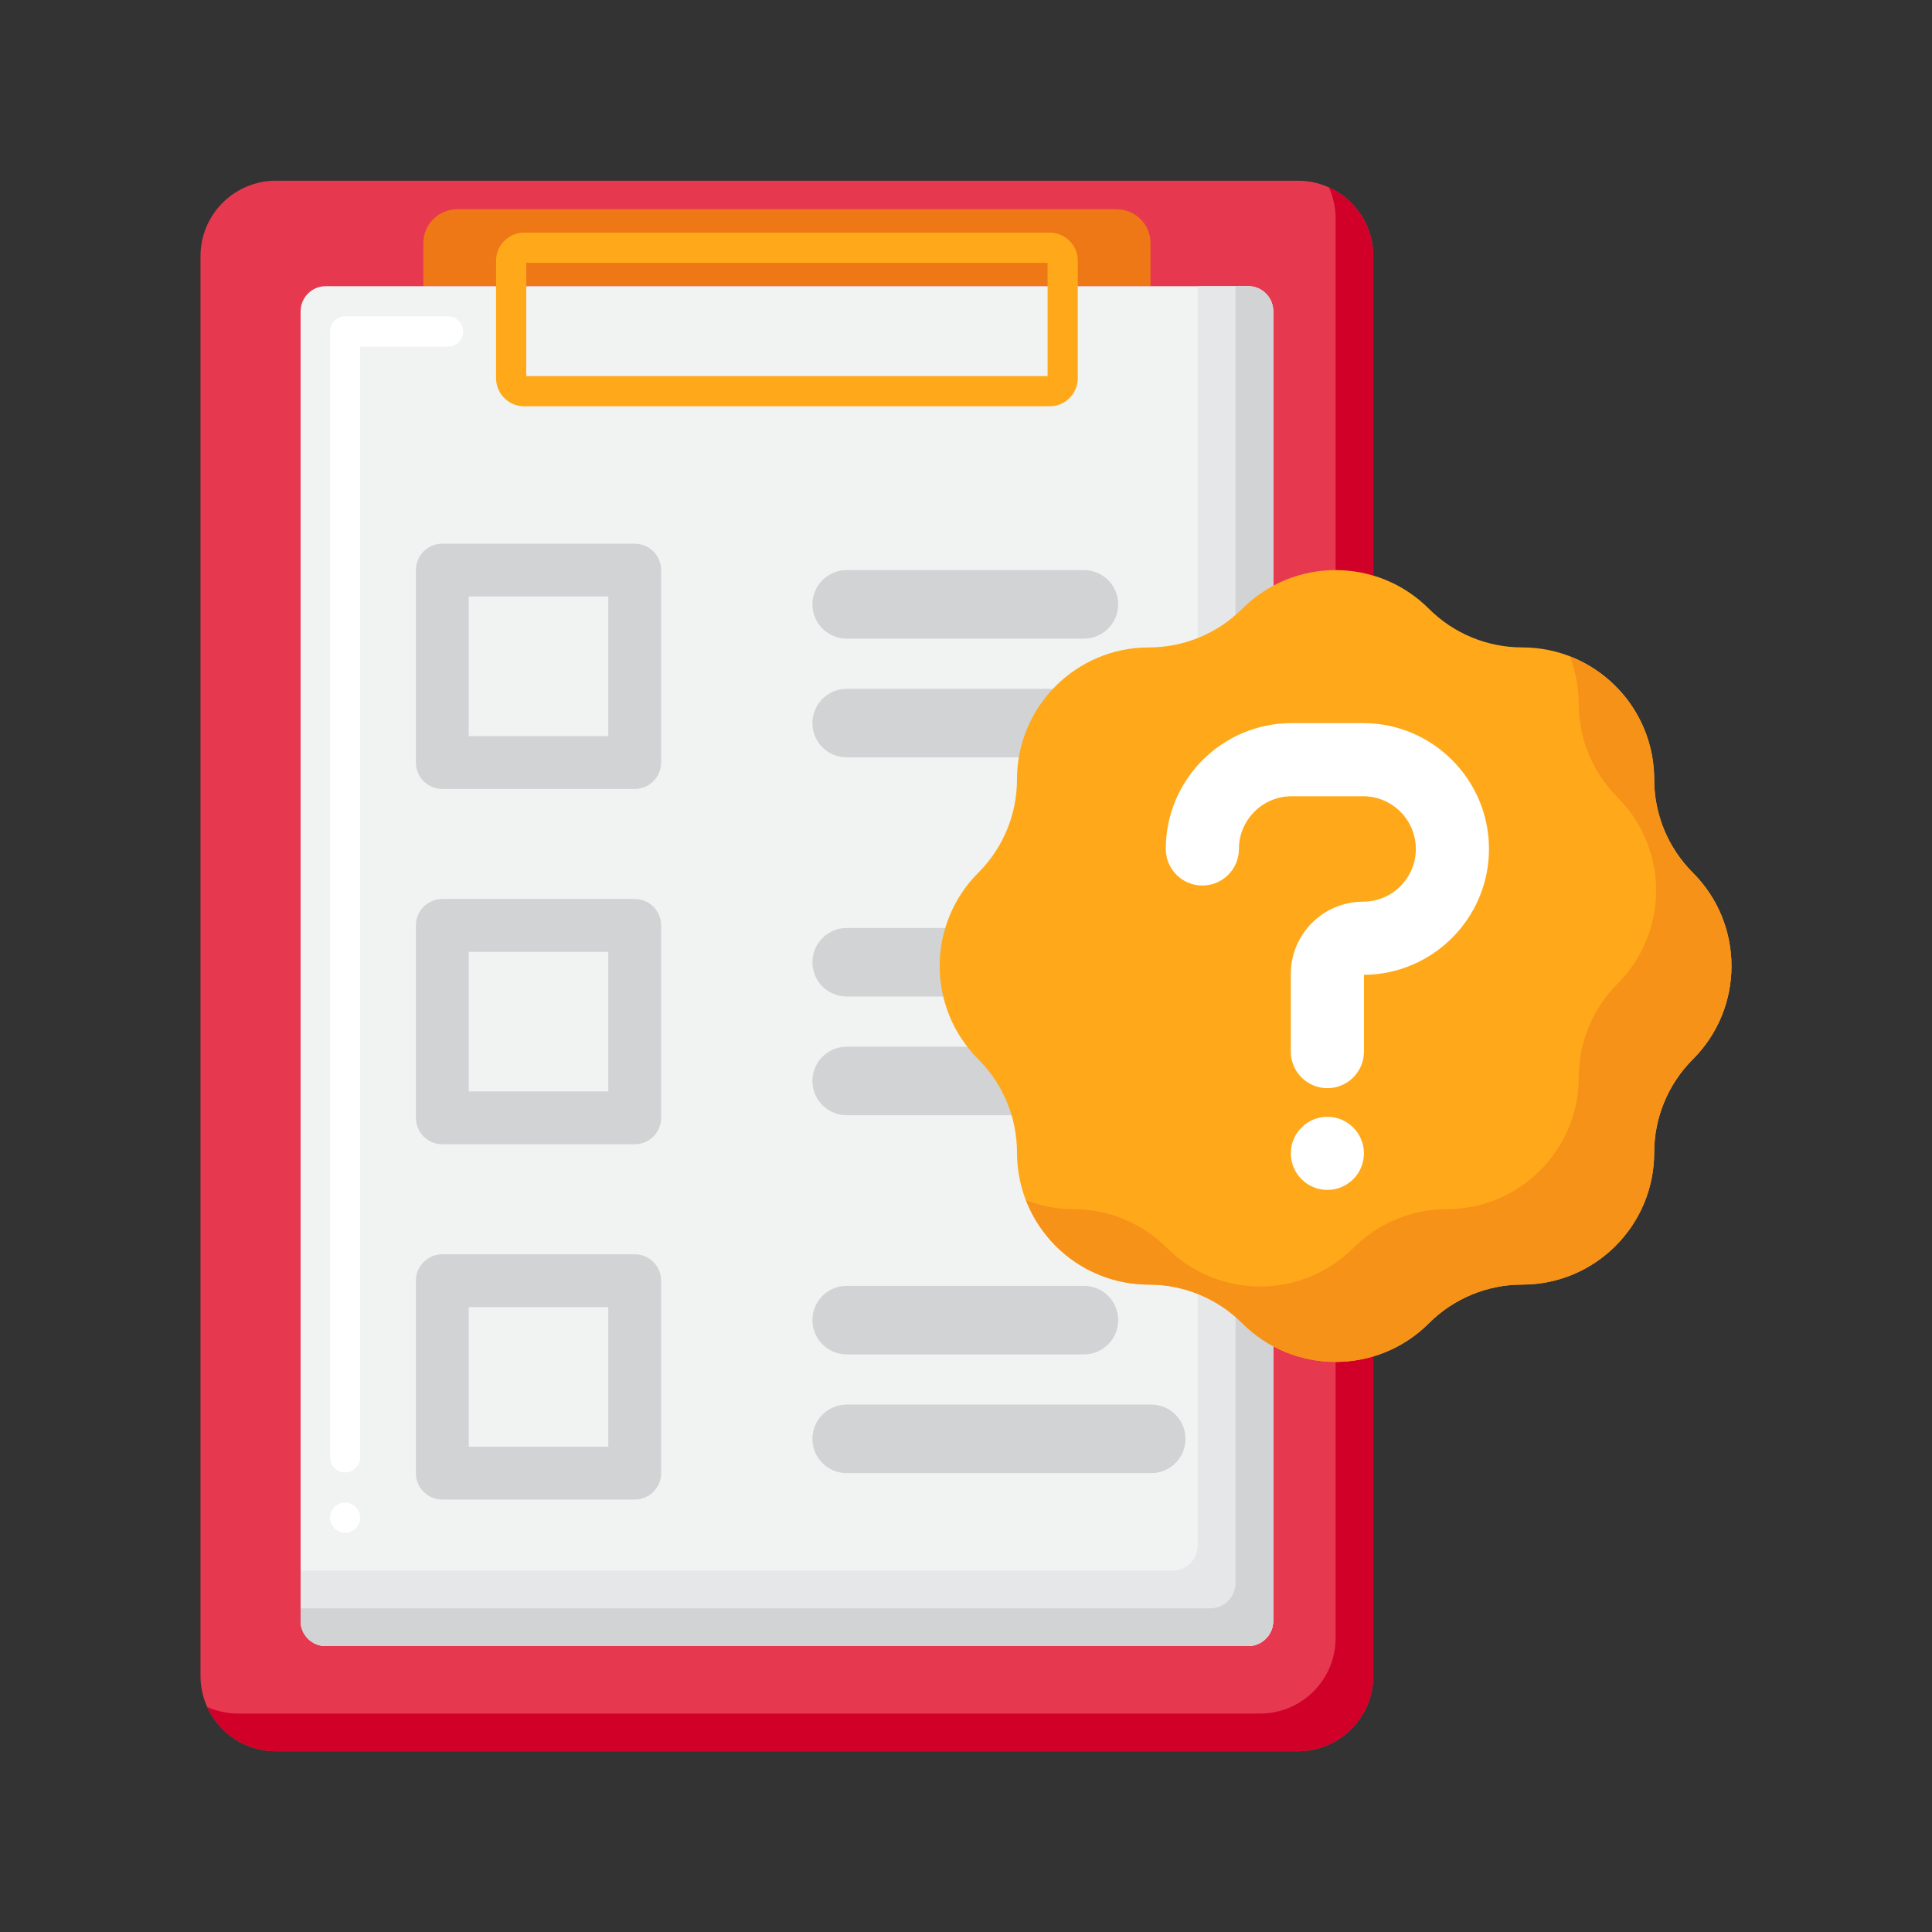 <?xml version="1.0" encoding="utf-8"?>
<!-- Generator: Adobe Illustrator 24.0.0, SVG Export Plug-In . SVG Version: 6.00 Build 0)  -->
<svg version="1.1" id="Layer_1" xmlns="http://www.w3.org/2000/svg" xmlns:xlink="http://www.w3.org/1999/xlink" x="0px" y="0px"
	 viewBox="0 0 256 256" enable-background="new 0 0 256 256" xml:space="preserve">
<rect x="0" y="0" width="256" height="256" fill="#333333" stroke="none"/>
<g>
	<g>
		<g>
			<g>
				<g>
					<g>
						<g>
							<g>
								<g>
									<g>
										<g>
											<path fill="#E63950" d="M171.974,232.054H36.568c-5.522,0-9.999-4.477-9.999-9.999V33.945
												c0-5.522,4.477-9.999,9.999-9.999h135.405c5.522,0,9.999,4.477,9.999,9.999v188.109
												C181.973,227.577,177.496,232.054,171.974,232.054z"/>
										</g>
									</g>
								</g>
								<g>
									<g>
										<path fill="#EF7816" d="M147.968,27.733H60.574c-2.473,0-4.478,2.005-4.478,4.478v5.709h96.351v-5.709
											C152.446,29.737,150.441,27.733,147.968,27.733z"/>
									</g>
								</g>
								<g>
									<g>
										<g>
											<path fill="#D10028" d="M176.089,24.83c0.568,1.255,0.884,2.649,0.884,4.116v188.109c0,5.522-4.477,9.999-9.999,9.999
												H31.568c-1.467,0-2.86-0.316-4.115-0.883c1.569,3.469,5.06,5.883,9.116,5.883h135.405c5.522,0,9.999-4.477,9.999-9.999
												V33.945C181.973,29.89,179.559,26.399,176.089,24.83z"/>
										</g>
									</g>
								</g>
								<g>
									<g>
										<g>
											<path fill="#F1F2F2" d="M165.377,218.113H43.165c-1.841,0-3.333-1.492-3.333-3.333V41.253
												c0-1.841,1.492-3.333,3.333-3.333h122.212c1.841,0,3.333,1.492,3.333,3.333V214.78
												C168.71,216.621,167.218,218.113,165.377,218.113z"/>
										</g>
									</g>
								</g>
								<g>
									<path fill="#FFFFFF" d="M45.73,203.1c-1.1,0-2-0.9-2-2c0-1.11,0.9-2,2-2c1.1,0,2,0.89,2,2
										C47.73,202.2,46.83,203.1,45.73,203.1z M45.73,195.1c-1.1,0-2-0.9-2-2V43.92c0-0.53,0.22-1.04,0.59-1.41
										c0.37-0.38,0.89-0.59,1.41-0.59h13.64c1.1,0,2,0.9,2,2s-0.9,2-2,2H47.73V193.1C47.73,194.2,46.83,195.1,45.73,195.1z"/>
								</g>
								<g>
									<g>
										<g>
											<g>
												<g>
													<path fill="#D1D3D4" d="M143.625,84.621h-31.433c-2.507,0-4.54-2.032-4.54-4.54l0,0c0-2.507,2.032-4.539,4.54-4.539
														h31.433c2.507,0,4.54,2.032,4.54,4.539l0,0C148.164,82.588,146.132,84.621,143.625,84.621z"/>
												</g>
											</g>
										</g>
										<g>
											<g>
												<path fill="#D1D3D4" d="M152.54,100.354h-40.348c-2.507,0-4.54-2.032-4.54-4.54l0,0c0-2.507,2.032-4.539,4.54-4.539
													h40.348c2.507,0,4.54,2.032,4.54,4.539l0,0C157.079,98.321,155.047,100.354,152.54,100.354z"/>
											</g>
										</g>
										<g>
											<g>
												<g>
													<path fill="#D1D3D4" d="M143.625,132.043h-31.433c-2.507,0-4.54-2.032-4.54-4.539l0,0c0-2.507,2.032-4.539,4.54-4.539
														h31.433c2.507,0,4.54,2.032,4.54,4.539l0,0C148.164,130.01,146.132,132.043,143.625,132.043z"/>
												</g>
											</g>
										</g>
										<g>
											<g>
												<path fill="#D1D3D4" d="M152.54,147.775h-40.348c-2.507,0-4.54-2.033-4.54-4.54l0,0c0-2.507,2.032-4.54,4.54-4.54
													h40.348c2.507,0,4.54,2.032,4.54,4.54l0,0C157.079,145.743,155.047,147.775,152.54,147.775z"/>
											</g>
										</g>
										<g>
											<g>
												<g>
													<path fill="#D1D3D4" d="M143.625,179.465h-31.433c-2.507,0-4.54-2.032-4.54-4.54l0,0c0-2.507,2.032-4.54,4.54-4.54
														h31.433c2.507,0,4.54,2.033,4.54,4.54l0,0C148.164,177.432,146.132,179.465,143.625,179.465z"/>
												</g>
											</g>
										</g>
										<g>
											<g>
												<path fill="#D1D3D4" d="M152.54,195.197h-40.348c-2.507,0-4.54-2.032-4.54-4.54l0,0c0-2.507,2.032-4.54,4.54-4.54
													h40.348c2.507,0,4.54,2.033,4.54,4.54l0,0C157.079,193.165,155.047,195.197,152.54,195.197z"/>
											</g>
										</g>
									</g>
								</g>
								<g>
									<g>
										<g>
											<path fill="#E6E7E8" d="M165.377,37.92h-6.667v166.86c0,1.841-1.492,3.333-3.333,3.333H39.832v6.667
												c0,1.841,1.492,3.333,3.333,3.333h122.212c1.841,0,3.333-1.492,3.333-3.333V41.253
												C168.71,39.412,167.218,37.92,165.377,37.92z"/>
										</g>
									</g>
								</g>
								<g>
									<g>
										<g>
											<path fill="#D1D3D4" d="M165.377,37.92h-1.667v171.86c0,1.841-1.492,3.333-3.333,3.333H39.832v1.667
												c0,1.841,1.492,3.333,3.333,3.333h122.212c1.841,0,3.333-1.492,3.333-3.333V41.253
												C168.71,39.412,167.218,37.92,165.377,37.92z"/>
										</g>
									</g>
								</g>
							</g>
						</g>
					</g>
				</g>
				<g>
					<g>
						<path fill="#FFA91A" d="M139.082,53.838H69.459c-2.056,0-3.728-1.673-3.728-3.73V34.556c0-2.057,1.673-3.73,3.728-3.73h69.623
							c2.056,0,3.729,1.673,3.729,3.73v15.553C142.811,52.165,141.138,53.838,139.082,53.838z M69.731,49.838h69.08V34.826h-69.08
							V49.838z"/>
					</g>
				</g>
			</g>
		</g>
		<g>
			<path fill="#D1D3D4" d="M84.104,104.538H58.608c-1.933,0-3.5-1.567-3.5-3.5V75.542c0-1.933,1.567-3.5,3.5-3.5h25.496
				c1.933,0,3.5,1.567,3.5,3.5v25.496C87.604,102.971,86.037,104.538,84.104,104.538z M62.108,97.538h18.496V79.042H62.108V97.538z"
				/>
		</g>
		<g>
			<path fill="#D1D3D4" d="M84.104,151.617H58.608c-1.933,0-3.5-1.567-3.5-3.5v-25.496c0-1.933,1.567-3.5,3.5-3.5h25.496
				c1.933,0,3.5,1.567,3.5,3.5v25.496C87.604,150.05,86.037,151.617,84.104,151.617z M62.108,144.617h18.496v-18.496H62.108V144.617
				z"/>
		</g>
		<g>
			<path fill="#D1D3D4" d="M84.104,198.697H58.608c-1.933,0-3.5-1.567-3.5-3.5v-25.496c0-1.933,1.567-3.5,3.5-3.5h25.496
				c1.933,0,3.5,1.567,3.5,3.5v25.496C87.604,197.13,86.037,198.697,84.104,198.697z M62.108,191.697h18.496v-18.496H62.108V191.697
				z"/>
		</g>
	</g>
	<g>
		<g>
			<path fill="#FFA91A" d="M189.337,80.663L189.337,80.663c3.279,3.279,7.727,5.122,12.365,5.122h0
				c9.657,0,17.486,7.829,17.486,17.486v0c0,4.638,1.842,9.085,5.122,12.365h0c6.829,6.829,6.829,17.9,0,24.729l0,0
				c-3.279,3.279-5.122,7.727-5.122,12.364v0c0,9.657-7.829,17.486-17.486,17.486h0c-4.638,0-9.085,1.842-12.365,5.122l0,0
				c-6.829,6.829-17.9,6.829-24.729,0l0,0c-3.279-3.279-7.727-5.122-12.365-5.122h0c-9.657,0-17.486-7.829-17.486-17.486v0
				c0-4.638-1.842-9.085-5.122-12.364l0,0c-6.829-6.829-6.829-17.9,0-24.729h0c3.279-3.279,5.122-7.727,5.122-12.365v0
				c0-9.657,7.829-17.486,17.486-17.486h0c4.638,0,9.085-1.842,12.365-5.122h0C171.437,73.835,182.509,73.835,189.337,80.663z"/>
		</g>
		<g>
			<path fill="#F79219" d="M224.309,115.635c-3.279-3.279-5.122-7.727-5.122-12.365c0-7.434-4.647-13.768-11.188-16.298
				c0.757,1.956,1.188,4.075,1.188,6.298c0,4.638,1.842,9.085,5.122,12.365c6.829,6.829,6.829,17.9,0,24.729
				c-3.279,3.279-5.122,7.727-5.122,12.365v0c0,9.657-7.829,17.486-17.486,17.486l0,0c-4.638,0-9.085,1.842-12.365,5.122
				c-6.829,6.829-17.9,6.829-24.729,0c-3.279-3.279-7.727-5.122-12.365-5.122h0c-2.223,0-4.342-0.431-6.298-1.188
				c2.53,6.541,8.864,11.188,16.298,11.188h0c4.637,0,9.085,1.842,12.365,5.122c6.829,6.829,17.9,6.829,24.729,0
				c3.279-3.279,7.727-5.122,12.365-5.122l0,0c9.657,0,17.486-7.829,17.486-17.486v0c0-4.638,1.842-9.085,5.122-12.365
				C231.138,133.536,231.138,122.464,224.309,115.635z"/>
		</g>
	</g>
	<g>
		<g>
			<g>
				<g>
					<path fill="#FFFFFF" d="M180.617,95.814h-9.466c-9.197,0-16.679,7.482-16.679,16.679c0,2.672,2.174,4.845,4.846,4.845
						c2.672,0,4.846-2.174,4.846-4.845c0-3.853,3.134-6.987,6.987-6.987h9.466c3.853,0,6.987,3.134,6.987,6.987
						c0,3.852-3.134,6.986-6.987,6.986c-5.282,0-9.579,4.297-9.579,9.579v10.285c0,2.672,2.174,4.846,4.846,4.846
						c2.672,0,4.846-2.174,4.846-4.846V129.17c9.145-0.061,16.566-7.519,16.566-16.677
						C197.296,103.296,189.814,95.814,180.617,95.814z"/>
				</g>
			</g>
		</g>
		<g>
			<g>
				<g>
					<path fill="#FFFFFF" d="M175.884,147.982c-2.671,0-4.843,2.173-4.843,4.843c0,2.671,2.173,4.844,4.843,4.844
						c2.671,0,4.844-2.173,4.844-4.844C180.728,150.155,178.555,147.982,175.884,147.982z"/>
				</g>
			</g>
		</g>
	</g>
</g>
</svg>
